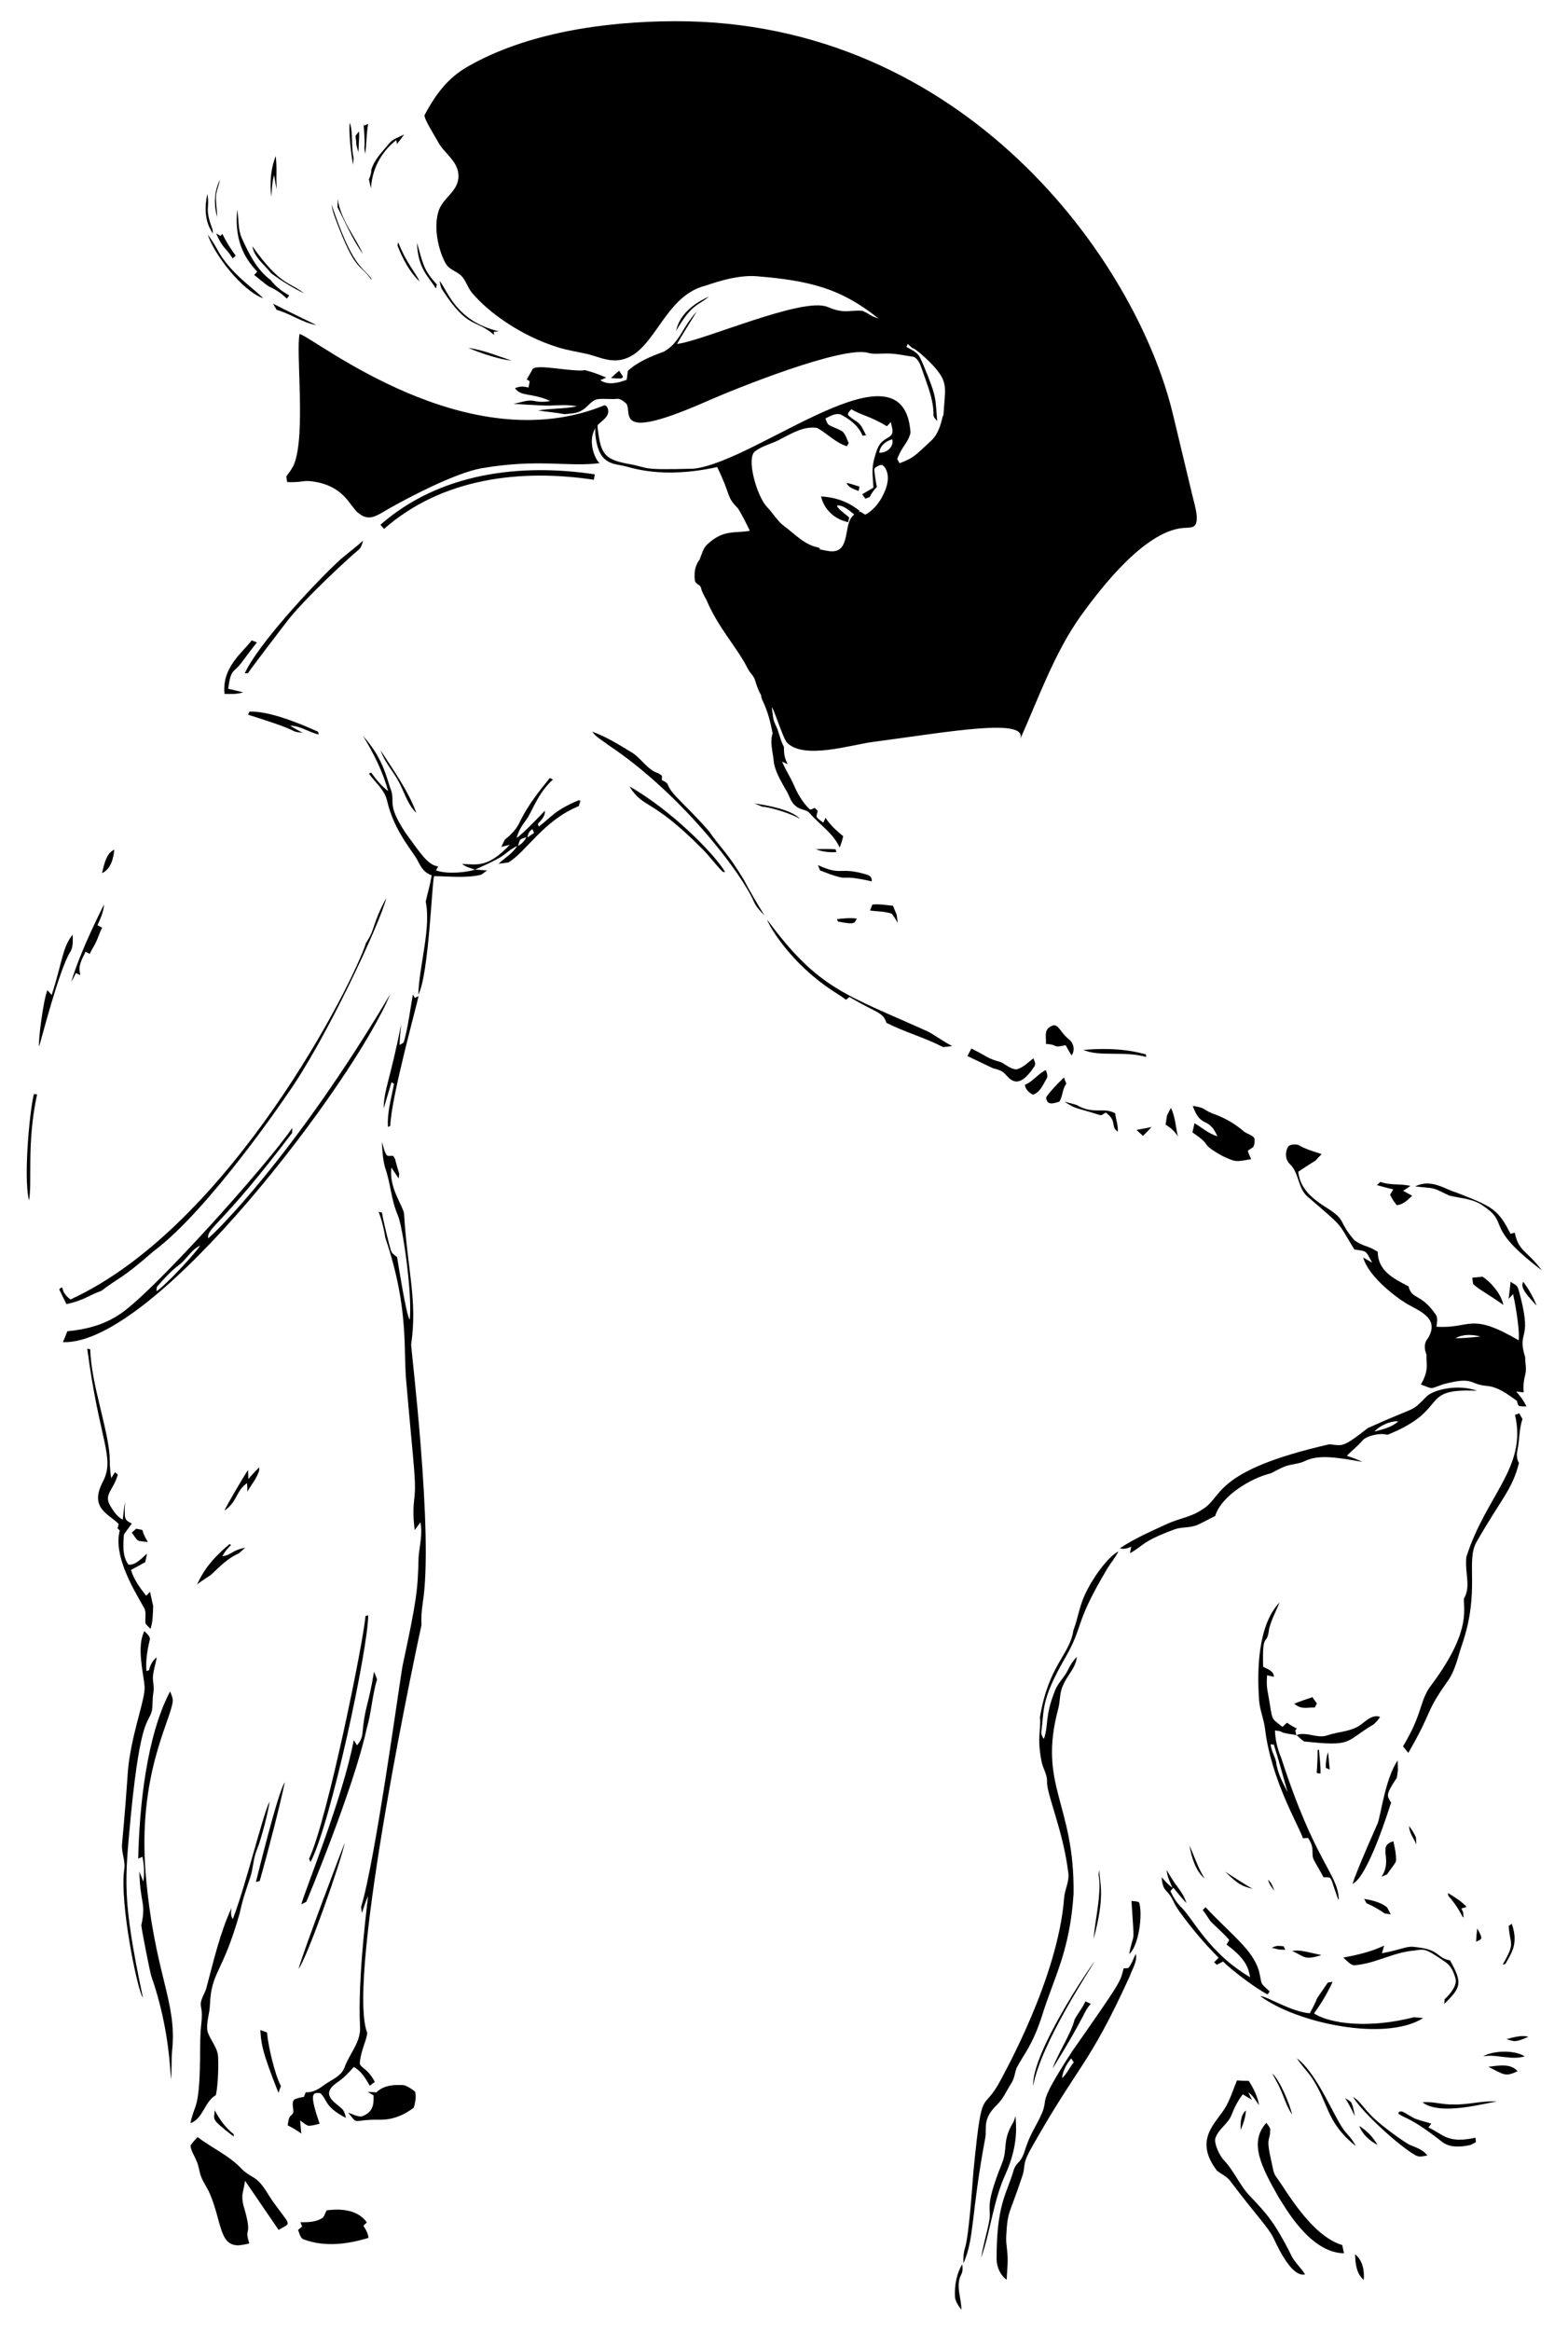 <?xml version="1.0" encoding="utf-8"?>

<!DOCTYPE svg PUBLIC "-//W3C//DTD SVG 1.1//EN" "http://www.w3.org/Graphics/SVG/1.1/DTD/svg11.dtd">
<svg version="1.1" id="Layer_1" xmlns="http://www.w3.org/2000/svg" xmlns:xlink="http://www.w3.org/1999/xlink" x="0px" y="0px"
	 viewBox="0 0 1096.649 1629.646" enable-background="new 0 0 1096.649 1629.646" xml:space="preserve">
<g>
	<path d="M424.838,290.046c1.158-2.394,0.554-5.918-1.965-6.768c-96.065,39.501-201.879-46.421-213.348-49.835
		c-2.685,12.534,4.34,69.972-3.725,90.771c-1.287,3.312-3.552,6.106-5.617,8.958c0.221,1.286,0.451,2.573,0.691,3.869
		c11.667,0.334,10.807-1.587,18.784-0.325c20.605,3.262,24.797,16.413,30.218,21.282c8.239,7.4,13.411,2.499,23.212-3.027
		c12.307-6.94,45.359-24.421,63.77-27.623c40.082-6.875,60.895-0.625,82.819-3.613c-2.084,0.279-11.702-17.608-0.256-27.914
		C421.396,294.042,423.68,292.44,424.838,290.046z"/>
	<path d="M246.967,115.261c0.125-1.728,0.259-3.447,0.298-5.175c-1.805-8.017-0.211-16.408-2.515-24.319
		C243.505,90.978,245.826,110.162,246.967,115.261z"/>
	<path d="M255.426,107.59c0.998-6.97,0.758-14.075,2.093-21.007c-0.979,0.413-1.949,0.835-2.919,1.248
		c-0.086-0.461-0.269-1.392-0.355-1.853C256.047,109.408,253.874,98.283,255.426,107.59z"/>
	<path d="M250.664,106.553c0.663-13.804,0.621-10.877,0.394-14.699c-0.826,1.056-1.642,2.112-2.448,3.187
		C249.816,103.342,248.291,98.227,250.664,106.553z"/>
	<path d="M277.181,97.913c0.106,0.691,0.326,2.074,0.432,2.775c1.738-2.189,3.456-4.397,5.05-6.692
		c-10.429,4.859-7.648,3.185-15.285,11.934c-3.168,3.687-6.039,7.748-7.613,12.385c-0.096,2.429-0.586,4.839-1.767,6.989
		c0.48,2.122,0.97,4.234,1.402,6.365C259.868,127.773,260.434,111.144,277.181,97.913z"/>
	<path d="M191.666,122.385c0.595,3.332,1.075,6.692,1.882,9.985c-0.714-12.918,0.39-9.457-0.653-23.349
		c-3.658,9.025-4.253,18.962-3.13,28.563C190.168,132.485,190.284,127.33,191.666,122.385z"/>
	<path d="M151.026,139.062c-0.182-4.666,1.92-8.958,2.823-13.451c-4.1,8.065-4.416,17.522-1.978,26.134
		C151.832,147.501,151.15,143.296,151.026,139.062z"/>
	<path d="M148.894,163.324c-0.058-0.72-0.163-2.151-0.211-2.871c-5.897-15.331-1.741-14.31-3.668-24.837
		C141.438,151.966,146.806,159.974,148.894,163.324z"/>
	<path d="M236.214,138.966c-0.01,1.968-0.067,3.936-0.154,5.914c5.703,11.003,10.427,22.591,17.762,32.662
		C248.985,166.521,237.932,153.176,236.214,138.966z"/>
	<path d="M259.746,195.563c0.01-0.182,0.038-0.547,0.048-0.73c-7.003-9.243-13.24-8.156-27.9-51.912
		c0.422,3.408,1.459,6.711,2.669,9.918C248.68,190.742,251.404,183.765,259.746,195.563z"/>
	<path d="M179.895,189.937c-0.71,0.768-1.421,1.536-2.131,2.304c3.456,2.544,6.557,5.54,10.119,7.94
		c4.714,2.093,9.044,4.935,12.692,8.612c0.566-0.749,1.143-1.498,1.719-2.247c-4.916-2.727-9.457-6.164-12.894-10.647
		c-9.918-7.383-15.409-18.75-20.44-29.705c-2.602-6.193-1.901-13.076-3.015-19.576C163.324,171.469,174.059,183.492,179.895,189.937
		z"/>
	<path d="M162.748,180.672c0.71-0.663,1.421-1.325,2.141-1.987c-3.658-4.685-6.721-9.793-9.351-15.112
		c-0.355,0.336-1.066,1.018-1.421,1.363c-0.998-0.605-1.997-1.2-2.986-1.786C156.359,174.749,157.321,172.121,162.748,180.672z"/>
	<path d="M183.985,208.544c-4.947-5.898-23.294-17.219-32.345-34.746c-1.939-3.418-4.061-6.721-6.375-9.879
		C149.657,177.757,169.171,203.096,183.985,208.544z"/>
	<path d="M277.997,171.695c3.594,9.047,8.311,18.423,15.534,25.164c-2.773-6.126-8.918-12.251-15.073-27.516
		C278.343,169.929,278.112,171.11,277.997,171.695z"/>
	<path d="M304.861,201.746c0.221-0.95,0.461-1.891,0.672-2.842c-9.685-10.678-9.485-14.189-13.921-29.235
		C292.339,188.104,299.477,192.867,304.861,201.746z"/>
	<path d="M212.721,205.078c-10.219-8.028-16.756-5.412-36.224-32.96c1.354,7.988,8.449,12.875,13.124,18.895
		C196.841,196.398,204.608,201.17,212.721,205.078z"/>
	<path d="M345.52,234.14c-0.038-0.538-0.125-1.632-0.163-2.17c1.162-0.125,2.333-0.24,3.504-0.346
		c-30.212-7.083-35.984-28.803-41.361-35.206c0.326,2.131,0.643,4.359,1.872,6.202C327.366,230.546,332.605,222.749,345.52,234.14z"
		/>
	<path d="M495.87,207.392c-10.292,4.349-20.642,12.385-23.023,23.877C484.07,212.173,487.551,214.157,495.87,207.392z"/>
	<path d="M190.956,212.288c0.816,1.459,1.661,2.919,2.544,4.359c9.63,2.631,17.925,8.91,27.843,10.647
		C220.342,226.762,197.361,215.711,190.956,212.288z"/>
	<path d="M357.713,252.084c-9.927-3.36-19.72-7.373-30.156-8.871C329.583,244.182,346.359,251,357.713,252.084z"/>
	<path d="M373.881,280.349c-5.05-1.181-9.898,1.248-14.814,1.968c1,0.063,20.443,1.359,25.222,1.248
		c6.423-0.298,12.913-0.749,19.279,0.48c-10.381,2.088-18.565,1.354-27.18,2.928c6.116,0.95,12.299,1.421,18.386,2.554
		c4.445-0.413,9.275-0.422,13.057-3.168c3.667-2.285,6.02-6.865,10.667-7.354c4.138-0.413,8.314,0.23,12.472-0.125
		c2.88-0.499,5.136,1.632,7.133,3.37c4.353,6.649-9.483,27.32,57.444-2.232c18.226-8.048,93.601-38.446,111.647-33.33
		c3.754,1.066,7.681,0.461,11.531,0.48c6.845-0.317,13.547,1.363,20.277,2.295c4.023,1.843,5.069,6.922,6.509,10.743
		c3.293,9.591,7.412,19.211,7.354,29.542c-0.173,1.949,1.469,3.236,2.611,4.589c-1.483-16.23,0.063-15.788-9.553-38.912
		c-3.554-8.063-3.288-8.321-12.001-12.894c0.422-0.893,0.845-1.776,1.277-2.659c-4.032-5.415-9.927-9.121-13.422-14.958
		c-17.278-5.101-10.217-4.007-18.664-7.633c-10.124-0.593-12.518,2.283-24.348-2.698c-17.36-7.309-87.644,23.998-105.283,25.874
		c4.378-7.671,9.236-15.064,13.825-22.61c-10.549,11.256-11.703,21.75-23.129,28.054c-8.768,3.109-18.582,7.278-25.058,13.393
		c-0.269,2.064-0.538,4.138-0.816,6.212c-5.799,2.132-12.923,4.071-18.453,0.278c1.363-0.605,2.727-1.21,4.109-1.795
		c-4.8-2.17-9.774-3.936-14.872-5.223c-8.264,1.621-35.195-4.948-36.743-0.403c-1.383,2.266-2.544,4.647-3.936,6.913
		c0.672,0.403,1.354,0.816,2.045,1.229c-0.259,1.479-0.538,2.967-0.797,4.455c-3.139-0.912-6.471-1.008-9.476,0.47
		c4.362,6.083,11.443,2.974,24.655,8.881C381.216,281.078,377.491,281.117,373.881,280.349z"/>
	<path d="M434.77,264.555c0.25-0.298,0.758-0.883,1.008-1.171c-0.922-1.411-1.843-2.803-2.746-4.205
		c-1.997,1.613-3.888,3.351-5.761,5.098C429.758,264.478,432.264,264.651,434.77,264.555z"/>
	<path d="M601.105,340.201c-3.005-0.941-5.981-1.978-9.054-2.631c1.431,3.476,5.319,4.378,8.449,5.693
		C600.721,342.246,600.923,341.218,601.105,340.201z"/>
	<path d="M891.33,1321.977c-1.224-3.264-1.965-5.548-4.484-7.94C887.777,1316.979,887.828,1317.307,891.33,1321.977z"/>
	<path d="M1010.4,1397.632c-0.134,1.114-0.259,2.247-0.355,3.399c11.673-11.471,13.131-14.392,4.109-30.483
		c-10.002-2.006-6.606-7.565-24.405-9.37c-6.165-0.944-8.623,1.659-23.244,4.34c0.509-1.805,1.037-3.581,1.575-5.348
		c-9.044,4.349-18.885,6.557-28.687,8.439c2.448,1.728,4.32,4.656,7.374,5.329c14.497-0.797,27.353-9.006,41.793-10.225
		c7.854-0.958,7.463-2.407,22.658,8.209c3.677,2.496,5.463,6.807,6.673,10.926C1019.589,1387.757,1014.077,1394.357,1010.4,1397.632
		z"/>
	<path d="M1053.566,1425.59c5.497,1.441,5.739,2.709,15.409-1.699C1063.781,1422.575,1058.578,1424.37,1053.566,1425.59z"/>
	<path d="M593.204,365.076c0.23-1.075,0.47-2.141,0.72-3.207c-2.688-2.688-6.164-4.58-8.372-7.71l0.24-0.883
		c4.992,0.25,8.602,4.09,12.308,6.961c1.008-1.085,2.112-2.064,3.235-3.034c-2.363-1.549-10.524-9.222-27.094-10.138
		C576.344,356.23,583.722,363.079,593.204,365.076z"/>
	<path d="M171.187,470.705c0.547-0.01,1.651-0.019,2.208-0.019c1.582-2.674,24.224-32.241,26.095-34.659
		c13.069-17.576,47.934-49.051,50.597-51.067c2.381-1.584,3.159-4.368,3.773-6.989c-6.346,5.895-13.595,10.753-19.749,16.869
		C217.639,410.571,180.159,450.95,171.187,470.705z"/>
	<path d="M168.499,463.783c3.744-4.887,7.316-9.908,11.214-14.661c-1.229-0.49-2.458-0.96-3.687-1.411
		c-6.653,8.772-20.95,18.915-18.991,37.405c4.349,0.086,8.794,0.307,12.99-1.094c-3.466-0.883-6.941-1.776-10.436-2.506
		C161.508,467.129,163.341,470.614,168.499,463.783z"/>
	<path d="M222.475,511.567c-1.749-0.634-31.109-14.877-48.004-14.036c-0.336,0.701-0.672,1.411-0.999,2.131
		c42.811,13.367,26.036,11.03,38.298,12.712c-2.976-1.642-6.001-3.216-8.871-5.031c7.153-0.019,13.115,4.676,19.96,6.144
		C222.763,513.007,222.571,512.047,222.475,511.567z"/>
	<path d="M834.411,348.285c0-0.001-14.092-58.747-14.092-58.748c-26-108.366-146.656-275.49-348.845-274.711
		c-48.517,0.187-103.371,8.031-144.782,31.974c-13.978,8.081-22.25,19.671-29.722,33.564c-1.001,2.002,7.955,16.066,9.204,18.503
		c4.346,8.476,14.28,13.533,14.464,23.935c0.201,11.34-11.223,15.193-14.128,25.468c-4.323,15.285,3.13,33.855,6.32,37.54
		c2.853,3.296,7.498,4.29,10.331,7.569c2.982,3.452,3.962,7.735,6.983,11.352c11.226,13.441,33.832,29.923,60.001,38.073
		c6.656,2.073,13.397,3.066,20.159,4.597c6.273,1.421,12.318,4.366,18.902,4.539c28.102,0.741,32.635-44.521,64.401-52.296
		c2.305-0.564,20.238-7.73,35.581-6.529c53.091,4.238,70.54,14.526,108.973,50.357c-0.085-1.629,17.279,12.488,21.112,21.393
		c2.735,6.354,1.552,10.451,0.488,26.292c-0.086-0.267-0.174-0.532-0.26-0.794c-1.459,6.317-3.255,13.086-8.161,17.666
		c-11.843,11.054-12.826,12.342-22.149,15.793c-0.422-0.72-1.258-2.141-1.68-2.851c3.173-9.027,7.778-11.324,9.294-18.549
		c-4.507-67.593-107.199,20.442-151.704,25.241c-38.483,1.027-29.615-0.421-44.912-3.216c-14.436-2.638-19.217-5.505-21.242-18.667
		c-0.236-1.531-1.749-9.111-0.591-10.174c-2.151,1.911-2.083,4.839-2.045,7.479c1.905,21.043,11.422,20.898,19.634,22.535
		c4.831,0.962,26.543,9.574,65.641,0.892c10.088,20.627,6.009,20.244,14.555,28.889c3.12,5.031,5.722,10.35,8.286,15.688
		c-10.232,1.918-18.091-1.184-29.456,9.217c-3.297,2.775-4.099,7.204-5.725,10.983c-0.045,0.074-0.072,0.13-0.065,0.154
		c-3.168,3.917-3.783,9.255-3.226,14.113c0.23,2.022,2.073,2.99,3.654,3.969c0.204,0.56,0.451,1.108,0.755,1.636
		c0.324,2.345,2.687,6.396,3.656,8.076c8.295,19.886,21.81,33.629,29.273,48.792c1.44,2.592,3.936,4.56,4.772,7.508
		c1.085,3.591,2.314,7.162,4.234,10.417c0,1.277,0.451,2.487,0.96,3.658c3.591,7.258,5.597,15.188,7.124,23.1
		c-2.074,6.116,0.086,12.625,0.682,18.837c0.749,7.498,4.877,13.989,8.439,20.44c2.611,3.86,3.322,9.054,7.46,11.78
		c2.679,2.573,7.105,1.949,9.505,4.916c6.874,7.978,16.37,13.892,20.747,23.81c1.123-2.535,1.92-5.204,2.506-7.911
		c-4.647-3.773-9.073-7.786-12.356-12.836c-0.528,1.104-1.056,2.218-1.574,3.341c-1.661-1.248-3.514-2.362-4.724-4.08
		c0.096-1.431,0.49-2.804,0.845-4.167c-0.73-0.653-1.421-1.325-2.083-2.016c-1.287,0.279-2.832,1.92-3.936,0.557
		c-4.628-4.637-8.065-10.369-10.59-16.379c-2.448-5.693-5.962-10.839-8.324-16.571c1.315,0.615,2.631,1.229,3.956,1.853
		c-1.662-3.523-2.64-5.206-2.679-12.126c-2.955-5.841-3.4-10.528-5.991-15.745c-1.853-3.629-1.853-7.758-2.439-11.684
		c0.797-1.2,7.715,21.348,10.534,24.358c11.443,12.218,45.042,1.623,59.395-0.28c54.94-7.282,110.724-17.592,103.544-1.515
		c12.713-28.466,24.194-61.057,42.541-86.621c14.534-20.251,46.534-61.675,74.067-61.675c2.035-0.24,4.647-0.048,5.981-1.939
		C838.702,363.062,835.578,353.143,834.411,348.285z M605.499,359.608c-0.023,0.005-0.046,0.009-0.069,0.013
		c-1.271,0.218-2.534-1.683-3.906-1.826c-2.047-0.214-3.939,1.704-5.244,3.01c-6.176,6.18-1.735,23.968-13.706,24.62
		c-3.533,0.193-6.703-1.116-10.09-1.429c0.473-0.073,0.946-0.142,1.422-0.248c-0.374-0.25-1.133-0.73-1.507-0.97
		c-9.726-1.776-16.417-9.409-24.012-14.987c-4.781-3.581-7.681-8.938-11.771-13.182c-7.293-7.384-15.039-34.749-8.391-39.181
		c5.386-4.109,12.318-5.252,18.088-8.67c7.806-3.975,16.129-9.044,25.26-7.575c7.057,3.994,12.788,10.263,20.661,12.788
		c0.346-0.567,1.027-1.699,1.363-2.266c-1.671-3.13-2.285-7.45-5.943-8.919c-2.736-1.555-5.914-2.246-8.468-4.119
		c-0.96-1.2-1.315-2.746-1.882-4.128c3.245-1.546,6.807-3.85,10.551-2.823c6.423,3.312,12.625,7.949,15.381,14.9
		c0.807-0.115,1.632-0.221,2.458-0.317c-5.134-11.087-5.518-7.963-12.222-13.729c-1.258-1.891,0.96-3.111,1.911-4.474
		c6.772,4.114,13.643,5,24.885,11.886c0.951-0.96,1.901-1.93,2.832-2.909c0.374,3.389,2.784,7.863-0.989,10.167
		c-5.184,3.596-7.775,3.044-11.195,17.646c-1.315,5.933-0.355,12.02-0.048,18.011c-2.602,1.555-5.213,3.111-7.825,4.637
		c0.73,1.037,1.45,2.064,2.199,3.12c0.998-0.461,2.035-0.835,3.082-1.21c1.123-2.64,2.861-4.916,4.925-6.884
		c-1.495-8.469-1.714-10.598-1.776-12.472c-0.039-1.18,3.602-3.053,4.682-3.036c1.394,0.022,2.252,0.972,2.927,2.092
		c3.792,6.285,1.165,13.889-1.961,19.912c-2.536,4.887-5.983,8.915-10.516,11.999C606.263,359.288,605.903,359.521,605.499,359.608z
		 M614.921,316.448c0.586-4.916,4.599-8.074,9.092-9.332C625.492,312.377,619.846,317.005,614.921,316.448z"/>
	<path d="M495.716,580.904c-16.525-18.719-25.703-25.005-28.476-31.933c-0.595-1.987-2.64-2.707-4.301-3.552
		c-0.01-1.056-0.01-2.112,0.01-3.14c-0.787-0.547-1.565-1.075-2.343-1.594c-8.151-2.525-12.088-10.83-19.24-14.92
		c-8.727-5.329-17.531-10.801-27.199-14.238c2.861,3.956,7.287,6.173,11.022,9.159c50.858,33.782,92.954,88.967,102.019,109.536
		c1.613,3.85,4.599,6.817,7.46,9.774c-5.069-8.266-10.081-16.552-14.555-25.154C508.446,595.523,503.418,592.187,495.716,580.904z"
		/>
	<path d="M376.838,577.88c-0.173-0.48-0.518-1.431-0.701-1.901c2.295-2.64,5.396-5.309,4.906-9.188
		c-0.898,1.002-15.778,16.696-19.701,19.01c1.171-4.666,3.725-8.794,6.634-12.568c3.791-4.87,8.155-18.923,18.75-28.236
		c-0.758-0.365-1.507-0.73-2.256-1.075c-2.198,3.21-13.697,15.591-21.41,31.635c-2.227,4.714-6.116,8.286-10.062,11.56
		c-0.854,1.613-1.613,3.284-2.352,4.973c1.987-0.499,3.956-1.008,5.943-1.517c-15.402,16.098-22.315,13.844-33.536,13.412
		c4.094,2.627,2.472,1.65,9.15,4.004c-5.333,1.753-19.023,3.469-27.295,0.509c0.518-0.931,1.037-1.843,1.565-2.755
		c-7.118-1.117-11.342-7.605-22.975-23.666c-14.13-21.678-6.028-20.375-10.83-31.99c-2.768-8.189-5.358-20.585-18.76-35.61
		c7.364,12.097,13.806,24.866,17.56,38.586c-4.752-3.562-8.449-8.218-11.905-12.98c-0.394,0.192-1.181,0.576-1.565,0.778
		c4.349,6.077,10.743,11.051,12.644,18.587c5.009,22.43,19.144,36.648,21.976,43.204c2.016,4.042,4.695,7.901,9.274,9.236
		c-0.902,6.26-2.813,12.299-4.157,18.462c3.903,18.402-4.652,44.901-5.165,65.056c7.353-14.007,9.451-78.059,11.022-82.875
		c10.974,0.086,22.053,1.555,32.893-0.989c1.431-0.931,2.784-1.968,4.157-2.986c-2.784-0.24-5.559-0.413-8.334-0.643
		c26.248-11.589,17.816-10.385,29.369-16.523c-3.12,5.309-8.612,8.382-13.019,12.462c2.304-0.259,4.628-0.499,6.922-0.912
		c12.2-7.191,24.661-29.468,49.243-39.383c0.394-1.286,0.787-2.563,1.143-3.85c-0.336-0.058-1.018-0.163-1.354-0.221
		C387.503,566.773,385.698,571.221,376.838,577.88z M362.274,591.34c0.451-1.479,0.845-2.986,1.575-4.34
		c1.315-0.854,2.851-1.248,4.33-1.738C366.873,587.855,364.933,590.083,362.274,591.34z M368.898,585.426
		c0.365-2.381,1.277-4.608,3.524-5.751c0.355,0.874,0.73,1.757,1.104,2.65C371.98,583.352,370.444,584.399,368.898,585.426z"/>
	<path d="M291.198,568.346c-5.828-15.861-15.928-29.59-24.972-43.713c2.976,8.929,9.975,15.793,13.873,24.29
		C283.354,555.616,285.688,563.056,291.198,568.346z"/>
	<path d="M440.204,549.769c10.08,16.128,15.049,7.541,50.76,43.521c5.175,5.117,9.39,11.099,14.555,16.235
		c0.413,0.029,1.248,0.106,1.661,0.144C499.476,596.605,468.926,565.996,440.204,549.769z"/>
	<path d="M527.553,561.693c1.843,0.768,3.687,1.517,5.549,2.266c5.623,0.232,21.836,5.388,26.412,8.602
		C553.773,565.672,533.647,562.533,527.553,561.693z"/>
	<path d="M584.928,595.728c-0.125-0.49-0.384-1.469-0.509-1.968c-4.589-0.278-9.178-0.25-13.758-0.048
		C575.192,595.526,580.079,595.987,584.928,595.728z"/>
	<path d="M79.941,593.952c-1.773,1.171-5.634,1.854-8.535,16.485C77.608,607.393,79.317,600.24,79.941,593.952z"/>
	<path d="M605.57,611.233c-19.312-5.533-16.316,1.428-33.526-6.423c0.547,1.229,1.037,2.477,1.526,3.754
		c24.281,9.314,9.496,1.599,36.147,7.613C609.624,614.933,610.249,612.535,605.57,611.233z"/>
	<path d="M70.916,902.409c13.511-10.299,13.244-7.391,36.426-27.622c39.064-28.998,93.553-109.706,92.821-108.692
		c27.382-37.968,66.56-122.742,70.01-138.31c-10.169,18.772-7.509,21.566-14.181,31.376
		c-8.36,26.939-94.147,197.604-206.726,249.325c-4.984-3.837-5.154-6.439-5.761-8.506c-0.346,0.173-1.046,0.499-1.402,0.662
		c-0.173,0.192-0.518,0.576-0.691,0.768c1.632,3.466,3.332,6.913,5.098,10.331C59.422,908.769,61.265,905.946,70.916,902.409z"/>
	<path d="M53.087,680.254c0.96,0.442,1.93,0.893,2.899,1.363l0.173-0.595c-1.911-5.578,1.392-10.791,3.696-15.659
		c0.96,0.499,1.92,1.008,2.89,1.526c1.325-2.909,3.149-5.559,4.493-8.458c1.536-3.235,2.506-6.711,4.224-9.85
		c-1.094-0.595-2.189-1.181-3.283-1.747c2.007-4.666,4.349-9.342,4.57-14.507c-0.938,2.014-16.303,31.694-22.946,54.216
		C50.994,684.498,52.069,682.386,53.087,680.254z"/>
	<path d="M627.873,645.22c-1.068-8.5-0.294-3.997-3.284-11.982c-4.81-0.49-9.62-1.334-14.459-0.854
		c-0.566,1.392-1.114,2.794-1.661,4.195c5.108,0.691,10.427,0.49,15.342,2.266C625.29,640.881,626.634,643.012,627.873,645.22z"/>
	<path d="M585.456,642.571c0.125,0.413,0.384,1.229,0.509,1.642c13.031,2.722,11.556,0.63,13.316-1.987
		C594.682,641.505,590.045,642.081,585.456,642.571z"/>
	<path d="M536.511,642.907c1.51,4.898,16.469,30.219,44.846,49.08c3.418,2.371,7.047,4.426,10.359,6.961
		c0.778-0.663,1.575-1.306,2.371-1.939c19.133,11.374,23.276,10.235,25.922,18.098c12.788,6.481,26.796,10.273,39.536,16.907
		c2.141-0.096,4.282-0.384,6.404-0.758c-5.895-2.861-11.041-6.913-16.782-10.004C591.755,695.304,572.495,691.837,536.511,642.907z"
		/>
	<path d="M50.85,653.439c-7.06,8.452-7.153,18.537-14.661,42.138c-1.027-1.114-2.045-2.208-3.063-3.303
		c-2.876,7.073-6.508,35.541-5.77,39.229c0.97-2.405,13.76-53.033,21.621-65.785C51.397,662.089,50.831,657.558,50.85,653.439z"/>
	<path d="M272.947,694.963c-66.905,112.952-123.625,168.229-127.365,170.761c-0.803-7.862,8.464-7.292,58.7-73.648
		c0.038-1.2,0.038-2.381,0.106-3.552c-16.308,24.408-100.7,118.965-122.21,131.263c-10.455,6.74-22.812,9.793-35.091,10.907
		c-0.96,2.554-1.997,5.089-3.082,7.604C108.572,940.765,248.466,754.878,272.947,694.963z M109.473,902.678
		c0.106-1.267-0.192-2.717,0.826-3.667c4.608-5.329,9.428-10.532,15.054-14.795c5.338-3.984,8.353-10.532,14.584-13.384
		C138.06,874.61,115.746,898.862,109.473,902.678z"/>
	<path d="M268.32,775.005c1.901-6.116,3.61-12.289,5.473-18.405c0.595,0.336,1.19,0.691,1.795,1.056
		c-1.853,10.014-4.906,19.903-4.234,30.204c0.403-0.192,1.2-0.566,1.603-0.758c0.662-20.474,19.365-87.127,19.73-90.728
		c-0.845,0.422-1.69,0.845-2.525,1.277c-0.48-0.797-0.951-1.584-1.421-2.362c-0.754,3.713-3.98,27.363-6.586,33.699
		c-0.672,0.394-2.016,1.171-2.679,1.565c-0.019-4.877,0.739-9.687,1.104-14.526C272.828,755.35,268.513,761.589,268.32,775.005z"/>
	<path d="M731.524,729.824c9.535,0.521,3.517,3.032,13.806,0.893c1.296,2.41,2.621,4.82,4.09,7.143
		c2.679-3.562,1.488-8.689-1.901-11.31c-7.389-5.976-7.312-13.039-14.046-8.055C730.218,721.317,731.86,726.07,731.524,729.824z"/>
	<path d="M801.687,738.935c-0.067-0.461-0.202-1.373-0.269-1.824c-3.624-0.798-17.228-5.4-43.722-3.12
		C769.184,739.04,785.599,734.472,801.687,738.935z"/>
	<path d="M702.942,750.821c3.083,2.954,8.712,12.549,20.364-5.069c1.517-1.834,0.106-3.984-0.528-5.837
		c-3.84,2.765-7.239,6.721-12.059,7.7c-4.004-0.298-7.153-3.264-10.599-5.021c-10.409-3.024-7.877-3.064-20.738-9.582
		c-0.95,1.738-1.872,3.504-2.784,5.281c5.885,2.832,11.819,5.578,17.694,8.449C697.354,747.614,700.734,748.305,702.942,750.821z"/>
	<path d="M731.428,748.104c-5.492,2.534-8.89,8.045-14.613,10.225c0.307,3.236,2.871,5.588,5.636,6.98
		c4.973-1.575,6.951-6.922,9.399-11.012C733.233,752.328,732.1,750.062,731.428,748.104z"/>
	<path d="M740.894,770.186c2.506-3.831,1.987-8.871,4.887-12.539c-0.538-1.479-1.114-2.928-1.671-4.368
		c-1.653,1.525-11.516,11.382-12.462,14.132C732.415,772.774,736.053,771.673,740.894,770.186z"/>
	<path d="M20.271,839.226c2.431-12.34-1.797-39.855,5.665-74.09c-0.528-0.096-1.584-0.278-2.112-0.365
		C21.517,770.842,16.011,821.315,20.271,839.226z"/>
	<path d="M769.015,779.479c1.651,0.672,2.938-1.095,4.349-1.671c8.322,6.035,3.023,9.821,8.41,13.316
		c0.365-4.378-1.411-8.478-1.786-12.779c-8.419-4.702-14.828,1.249-27.171-5.914c-2.755-0.845-5.549-1.507-8.324-2.227
		C753.205,775.8,751.613,773.944,769.015,779.479z"/>
	<path d="M833.994,791.711c15.335,10.21,3.619,6.689,21.064,16.504c9.367,4.311,9.014,4.109,20.008,2.151
		c-0.864-1.939-1.834-3.85-2.4-5.885c1.229-0.903,2.592-1.623,3.802-2.563c1.056-1.882,1.219-4.215,0.826-6.298
		c-1.853-2.314-4.906-2.794-7.172-4.493c-6.413-5.569-13.94-9.899-21.986-12.635c-7.058-2.801-4.508-3.939-13.979-5.367
		c6.011,16.532,10.767,6.625,17.272,21.218c-6.068-1.642-10.705-6.02-16.005-9.111C834.944,787.381,834.464,789.541,833.994,791.711
		z"/>
	<path d="M823.798,794.476c-1.613-6.625-1.738-13.672-4.848-19.855c-0.951,1.728-1.901,3.456-2.755,5.242
		c-0.346,2.122-0.682,4.253-1.008,6.385C818.632,788.293,821.714,791,823.798,794.476z"/>
	<path d="M794.861,789.973c1.517,1.354,3.034,2.717,4.541,4.109c2.083-1.939,4.061-4.004,5.943-6.154
		C801.34,788.791,797.615,789.369,794.861,789.973z"/>
	<path d="M287.55,939.881c4.492-30.671-2.498-51.014-5.002-91.794c-1.278-5.934-10.657-18.131-8.804-31.817
		c1.728,2.506,3.351,5.089,5.079,7.604c0.096-0.826,0.278-2.467,0.374-3.293c-1.056-3.476-2.074-6.97-2.947-10.484
		c-0.413-0.691-0.826-1.363-1.248-2.016c-1.44-0.163-3.197,0.422-4.445-0.394c-1.949-2.755-2.381-6.241-3.495-9.351
		c0.374,6.01,0.605,12.116,2.266,17.954c3.84,10.772,4.215,22.543,8.823,33.094c3.786,8.447,10.467,57.644,8.362,73.236
		c-2.385-2.855-8.201-40.282-8.785-43.79c-1.709-1.306-3.716-2.544-4.378-4.704c-0.636-1.782-5.686-21.898-6.173-26.393
		c-0.586-0.125-1.776-0.384-2.371-0.509c2.247,5.866,3.735,11.982,4.704,18.184c17.037,50.118,12.321,79.194,14.737,101.654
		c5.251,60.816,6.995,68.431,5.444,81.387c-0.883,7.057-0.576,14.19,0.365,21.237c1.306-1.824,2.611-3.639,3.965-5.415
		c1.719,8.218-0.624,16.341-1.277,24.511c-0.477,23.055-1.527,30.759-11.127,75.492c-1.471,6.711-19.15,137.207-29.071,168.879
		c0.154,1.421,0.346,2.852,0.557,4.292c1.354-4.032,2.64-8.094,4.378-11.982c-0.027,1-7.518,56.531-5.664,91.535
		c0.643,10.791-7.537,18.856-10.887,28.457c-2.419,6.384-9.534,8.641-14.603,12.443c-3.6,2.775-7.758,5.079-12.452,4.839
		c-0.451,1.037-0.883,2.122-1.325,3.197c-2.314,0.461-4.714,0.806-6.836,1.911c-2.055,2.631-0.25,6.068-0.586,9.063
		c-1.876,3.619-2.812,0.652-3.927,8.948c3.351,1.642,6.557,3.552,9.553,5.789c-0.355-3.082-0.595-6.164-0.826-9.226
		c1.805,1.315,3.524,2.832,5.617,3.706c2.313,0.112,5.658-0.771,7.988-1.392c-7.449-21.82-4.909-21.73,0.259-21.458
		c5.417,4.265,2.418,9.328,18.203,17.387c-0.662-2.554-1.277-5.357-3.495-7.018c-4.242-3.978-14.645-9.206-3.092-17.493
		c4.618-2.995,8.372-7.037,12.03-11.089c5.338,2.803,8.257,8.132,11.204,13.124c1.152-0.951,2.323-1.853,3.514-2.717
		c-5.625-10.768-11.244-9.6-10.436-14.19c1.064-8.683,4.751-15.149,5.108-20.056c-15.324-39.448,37.663-284.1,37.952-285.108
		c-0.298-5.194,0.125-10.379,0.893-15.496C303.396,1072.424,287.358,942.928,287.55,939.881z"/>
	<path d="M914.2,836.316c26.791,23.148,20.406,16.735,33.027,37.203c9.101,1.539,7.402-0.048,12.481,9.246
		c-2.083-1.229-4.157-2.448-6.26-3.6c3.714,13.88,24.695,28.746,28.217,30.867c8.482,5.905,26.232,10.222,17.051,25.586
		c-2.948,3.197-2.612,7.652-1.027,11.406c-0.383,6.631,2.112,10.229-3.917,20.901c9.234,3.346,5.572,3.316,15.649-0.182
		c21.635-5.742,17.708,0.028,30.396,1.152c8.084,0.682,14.632,5.885,21.026,10.378c1.414,3.417-0.284,4.18,6.778,3.946
		c-1.863-3.821-4.311-7.335-7.258-10.388c1.757,0.182,3.524,0.384,5.3,0.605c-0.442-4.215,0.029-8.468,1.104-12.548
		c1.095-3.917-0.182-7.892-0.029-11.847c-5.914-19.397,4.582-10.553-2.976-41.005c-2.698-10.379-1.829-8.334-7.258-11.944
		c-0.384,3.975-0.912,7.95-1.383,11.934c1.018-1.133,2.045-2.247,3.111-3.331c0.369,1.141,4.917,23.657,3.927,32.326
		c-34.332-20.058-33.23-7.977-57.471-9.495c0.221-2.967,1.248-6.356-0.806-8.9c-10.483-14.842-16.292-9.73-18.789-19.336
		c-11.418-5.921-21.352-11.128-21.516-24.165c-8.07-5.044-9.085-3.055-16.302-8.017c-11.593-13.5-5.504-13.602-17.973-21.813
		c-11.621-7.273-19.922-13.98-21.324-26.095c17.7-11.91,8.49-4.486,16.36-12.356c-5.636-1.872-11.425-3.476-16.552-6.548
		c-2.323-0.211-5.223-0.557-6.941,1.383c-2.17,3.86-2.026,9.121,1.392,12.232C908.593,820.091,907.642,830.306,914.2,836.316z
		 M1035.507,934.418c-5.837,0.461-11.665,1.229-17.522,1.114C1023.304,932.594,1029.785,932.882,1035.507,934.418z"/>
	<path d="M972.199,835.241c2.057,3.897,2.045,3.977,4.695,7.297c4.957-0.494,7.793-3.913,10.772-6.586
		c-2.122-1.152-4.244-2.285-6.346-3.427c1.719-1.143,3.437-2.285,5.136-3.456c-7.884-1.74-13.597-0.196-21.055-2.775
		c-0.816,0.739-1.622,1.488-2.41,2.247c3.802,1.056,7.614,2.112,11.473,2.995C973.696,832.755,972.938,833.993,972.199,835.241z"/>
	<path d="M1013.511,835.808c8.151,2.064,17.214,2.131,24.156,7.489c18.72,12.524-0.588,13.586,40.688,44.817
		c-10.828-14.458-16.134-12.899-18.923-26.326c-1.018,0.25-2.026,0.509-3.015,0.778c-8.608-17.111-12.344-18.984-38.567-29.11
		c-6.492-1.683-17.097-9.817-28.063-3.984C1004.506,831.086,1000.624,829.517,1013.511,835.808z"/>
	<path d="M1036.88,892.539c-2.4,0.278-4.801,0.528-7.201,0.72c0.192,1.45,0.394,2.899,0.605,4.368
		c4.814,4.48,7.305,4.965,21.17,14.622C1049.758,904.046,1042.121,895.885,1036.88,892.539z"/>
	<path d="M1074.794,912.864c-2.458-5.953-5.549-11.655-9.486-16.763C1064.076,899.051,1063.965,901.527,1074.794,912.864z"/>
	<path d="M100.659,1123.863c2.093,3.427,0.461,7.537,1.162,11.262c0.989,1.335,2.256,2.429,3.456,3.61
		c1.671-5.117,1.632-10.551,1.863-15.87c-0.768-3.351-1.469-6.711-2.237-10.052c-0.893,0.931-1.776,1.863-2.659,2.813
		c-4.311-5.511-8.622-11.262-10.628-18.069c3.351-1.786,6.673-3.62,9.985-5.473c0.908-4.018,0.993-4.87,1.152-5.895
		c-4.68,4.217-8.345,8.189-12.913,7.633c-4.445-5.924-3.639-14.084-3.178-21.064c1.767-2.602,3.716-5.079,5.54-7.623
		c-5.008-2.644-5.458-2.419-4.666-15.198c-0.826,4.1-1.239,8.276-1.661,12.453c-3.946-1.968-6.375-5.741-8.583-9.37
		c-5.075-8.433,1.772-10.519,5.127-22.092c-0.662-0.586-1.325-1.152-1.997-1.699c-0.874,1.382-1.738,2.765-2.621,4.157
		c-0.739-4.292-1.027-8.631-1.056-12.98c-0.175-18.79-13.074-52.677-13.604-76.999c-0.528-0.144-1.584-0.432-2.112-0.576
		c8.442,65.047,19.847,76.236,10.763,93.33c-9.37,18.167,4.019,22.069,11.233,29.254c-0.278,1.008-0.547,2.026-0.807,3.063
		c0.509,0.48,1.027,0.989,1.546,1.507C79.453,1086.772,91.461,1107.953,100.659,1123.863z"/>
	<path d="M837.249,1066.162c4.32-1.863,8.362-4.301,12.616-6.298c4.414-14.369,25.542-26.669,38.653-29.772
		c3.264-1.479,6.317-3.399,9.658-4.724c4.618-1.92,9.86-1.671,14.382-3.917c10.203-4.957,23.633-2.281,40.391,0.566
		c-4.845-2.209-6.513-2.718-10.974-4.272c3.533-3.658,7.623-6.74,10.916-10.638c2.527-3.224,12.176-5.613,17.464-4.032
		c44.487-17.783,20.953-32.738,62.742-30.771c-13.257-4.781-29.713-1.038-35.082,3.725c-12.5,12.409-4.276,5.555-41.38,22.351
		c-18.716,14.678-17.639,11.996-27.046,11.348c-82.322,18.888-73.674,36.913-88.847,45.595c-7.114,5.069-15.976,6.241-23.82,9.755
		c-11.463,5.281-23.138,10.282-33.68,17.32c2.717,0.912,5.434,0.057,7.95-1.047c-0.317,1.488-0.624,2.986-0.912,4.493
		c9.564-5.068,7.185-7.689,30.876-16.542C826.332,1067.343,832.122,1068.331,837.249,1066.162z M977.873,993.733
		c-4.56,4.205-10.82,5.492-16.609,7.095C965.957,995.694,974.17,993.115,977.873,993.733z"/>
	<path d="M1064.809,992.072c-0.778-1.344-1.526-2.669-2.256-3.994c-0.999,0.336-1.997,0.672-2.967,1.037
		c8.562,36.73-20.119,55.925-34.016,99.34c-1.184,11.974,3.419,20.441-1.747,29.235c-0.063,8.998,4.573,24.399-24.261,62.377
		c-7.073,11.177-4.54,17.671-18.29,40.842c1.219,1.507,2.448,3.024,3.706,4.551c18.08-31.408,10.892-26.588,27.545-50.222
		c5.415-7.527,7.028-16.821,10.004-25.413c12.895-37.542,2.494-58.28,10.1-71.719c17.472-30.598,24.911-36.385,29.724-55.282
		c-1.699-2.919-1.738-6.279-0.95-9.466C1062.792,1006.3,1062.437,998.936,1064.809,992.072z"/>
	<path d="M181.345,1027.566c-0.038-0.432-0.125-1.296-0.163-1.728c-3.097,3.397-3.413,3.349-7.45,8.161
		c-0.096-2.122-0.221-4.224-0.259-6.327c-2.173,3.015-14.927,24.664-16.504,28.371c8.932-5.844,8.275-14.254,15.861-19.173
		c0.096,1.968,0.211,3.965,0.163,5.962C175.815,1037.829,179.991,1033.173,181.345,1027.566z"/>
	<path d="M103.424,1078.076c-0.739-1.39-2.771-4.398-3.831-8.43c-1.44-0.317-2.88-0.634-4.311-0.941
		c-1.056,0.883-2.093,1.795-3.111,2.736C97.123,1078.509,95.26,1076.886,103.424,1078.076z"/>
	<path d="M137.786,1107.705c3.13-2.352,6.375-4.532,9.668-6.634c6.01-5.597,11.848-11.819,19.557-15.054
		c1.527-1.296,2.947-2.708,4.464-4.004c-9.37,1.837-9.299,4.989-15.985,6.029c1.517-2.986,3.6-5.616,6.106-7.815
		c-0.25-0.202-0.739-0.595-0.979-0.797C144.45,1092.916,140.806,1101.821,137.786,1107.705z"/>
	<path d="M697.268,1471.492c4.416-4.205,6.749-9.956,10.004-14.997c2.151-3.264,2.467-7.22,3.744-10.801
		c5.522-10.408,11.128-15.877,17.867-36.714c8.234-26.666,19.408-44.745,21.967-85.093c0.746-63.524-25.118-75.327-10.734-129.295
		c1.517-5.463,0.797-11.425,3.485-16.562c2.746-6.788,8.89-12.049,9.534-19.643c-2.707,2.621-4.704,5.847-6.308,9.236
		c-2.4,5.079-6.845,8.881-8.919,14.142c-7.388,18.459-4.421,24.319-7.815,33.949c-1.335-1.651-2.122-3.62-1.699-5.732
		c1.985-14.811-0.427-21.475,16.475-50.769c13.817-24.072,5.659-22.377,29.561-62.598c2.487-4.09,5.684-7.729,7.805-12.039
		c-7.663,3.892-18.627,19.472-23.628,30.627c-3.639,7.825-4.8,16.475-7.873,24.501c-2.628,17.639-17.164,23.715-23.417,60.86
		c0.902,9.197-2.241,13.487,1.123,30.896c0.922,4.829,4.09,9.121,3.86,14.19c-0.457,8.183,11.344,34.391,14.862,63.711
		c0.854,6.029-2.467,11.463-2.909,17.358c-4.234,55.897-42.26,123.2-44.337,127.365c-12.816,24.417-12.873,1.307-18.875,61.762
		c-0.64,5.404-3.033,46.164-6.183,55.906c-1.066,3.428-1.152,7.038-1.085,10.619c7.872-17.526,5.23-34.08,15.352-87.935
		C690.237,1487.486,686.968,1481.422,697.268,1471.492z"/>
	<path d="M887.538,1139.013c1.613-6.586,4.839-12.587,7.441-18.798c-15.036,15.588-15.942,46.6-14.382,68.291
		c0.432,6.893,3.331,13.317,4.157,20.152c4.252,35.295,23.184,66.962,26.546,76.49c1.162-0.096,2.333-0.163,3.524-0.211
		c5.521,8.283,1.358,10.785,4.464,16.091c2.026,3.821,4.388,7.469,6.327,11.358c6.742,0.316,3.902-1.819,10.427,15.822l0.288-0.787
		c-0.954-17.938-16.463-25.031-40.18-98.255c-0.819-2.162-4.164-9.466-4.436-19.403c8.7,1.07-0.658,1.006,14.929,3.226
		c-0.259-1.104-0.49-2.16-0.73-3.226c0.259-0.336,0.787-1.018,1.046-1.354c-2.41-1.143-4.695-2.506-6.826-4.08
		c-1.075,0.96-2.122,1.959-3.168,2.957c-8.674-6.932-6.558-3.291-9.995-22.61c-0.746-3.99-1.293-6.228-0.768-13.47
		c1.565,0.317,3.139,0.672,4.724,1.066c-0.01-4.205-4.493-5.376-7.508-7.028C882.762,1139.101,886.049,1151.953,887.538,1139.013z
		 M890.908,1219.651c3.485,11.031,6.442,22.216,9.649,33.334c-3.447-6.74-7.229-13.624-8.036-21.276
		c-1.075-4.128-3.408-7.873-3.879-12.184C889.208,1219.564,890.341,1219.622,890.908,1219.651z"/>
	<path d="M257.499,1129.268c-0.47,0.125-1.411,0.365-1.882,0.49c-1.213,16.899-26.677,142.805-39.45,169.724
		c0.259,0.557,0.768,1.69,1.018,2.256C231.387,1275.017,257.615,1151.613,257.499,1129.268z"/>
	<path d="M91.615,1268.183c6.904-69.707,12.445-62.755,14.689-72.525c0.566-3.956,0.25-7.988,0.912-11.934
		c0.653-3.543-0.067-7.066-0.326-10.59c0.202-4.944,1.93-9.668,2.736-14.516c-2.88,2.247-4.618,5.472-5.396,9.015
		c-0.442,0.154-1.344,0.48-1.795,0.634c-0.624-7.239,0.557-14.392,2.218-21.41c0.912-2.9-2.074-4.676-3.658-6.577
		c-5.689,10.811-0.549,29.948,0.125,38.605c0.664,7.855-7.12,27.795-10.494,49.752c-1.858,11.731-0.627,9.437-5.271,60.678
		c-0.538,6,2.583,11.713,1.517,17.733c-3.303,23.325,9.404,85.439,13.076,89.538C85.239,1326.596,87.23,1315.574,91.615,1268.183z"
		/>
	<path d="M263.702,1174.085c-0.595-1.843-1.344-3.62-2.131-5.357c-3.914,24.02-6.355,23.794-8.122,43.358
		c-0.317,3.044-1.69,5.837-3.783,8.074c-0.759-1.229-1.507-2.439-2.247-3.639c-7.648,40.822-34.932,106.939-36.647,114.846
		c1.162-0.634,2.333-1.258,3.504-1.853c0,0,32.925-78.514,42.186-121.01C259.775,1197.214,260.293,1185.337,263.702,1174.085z"/>
	<path d="M101.917,1310.36c-5.686-68.763,16.854-106.141,18.856-120.491c0.394-2.621-0.941-5.031-1.805-7.393
		c-16.653,31.593-21.47,81.018-22.312,116.881c0.989-0.442,1.968-0.874,2.967-1.267c1.19,5.703,1.479,11.598,0.672,17.397
		c-1.018-2.362-1.93-4.733-2.842-7.105c0.583,22.922,4.869,21.433,1.373,37.674c0.678,5.617,6.219,33.287,6.97,35.408
		c12.919,36.732,13.15,67.757,13.854,72.256c0.586-6.798,0.086-13.624,0.759-20.392
		C123.955,1398.988,107.988,1380.411,101.917,1310.36z"/>
	<path d="M905.184,1191.088c5.195,4.239,8.255,2.513,14.382,2.65c0.461-0.97,0.951-1.891,1.45-2.813
		c-1.056-1.488-2.103-2.957-3.12-4.426C913.643,1187.987,909.322,1189.322,905.184,1191.088z"/>
	<path d="M951.682,1205.787c-6.682,4.887-15.361,4.704-22.946,7.277c-7.278,2.803-14.641-2.707-21.957-0.106
		c1.484,1.39,3.526,3.301,5.175,4.493c34.81,3.742,28.053,0.334,48.84-11.992c1.69-1.526,3.274-3.207,4.416-5.184
		C959.9,1198.433,955.56,1202.907,951.682,1205.787z"/>
	<path d="M920.911,1238.805l0.211,0.826c0.605,0.067,1.824,0.221,2.429,0.288c0.163-5.568-0.624-11.099-1.075-16.619
		c-0.23,0.01-0.691,0.029-0.912,0.038C921.535,1228.493,921.324,1233.649,920.911,1238.805z"/>
	<path d="M927.228,1235.915c0.912,0.375,1.843,0.768,2.775,1.191c-0.908-8.546-0.732-9.002-1.2-12.251
		C927.679,1228.436,927.199,1232.161,927.228,1235.915z"/>
	<path d="M977.508,1230.73c-8.763,12.78-12.006,39.588-14.027,44.106c-0.446,1.012-15.151,33.977-17.522,42.234
		c10.995-5.243,25.59-52.875,26.959-56.78c-2.478-4.757-4.656-4.488,4.003-17.426
		C977.987,1235.494,977.692,1239.579,977.508,1230.73z"/>
	<path d="M178.993,1315.727c0.883-0.259,1.757-0.49,2.64-0.701c5.975-20.96,14.948-55.882,17.522-69.04
		C194.368,1252.614,179.257,1314.726,178.993,1315.727z"/>
	<path d="M175.009,1312.482c2.17-6.337,2.035-13.249,4.704-19.423c3.09-7.31,8.462-28.62,8.794-33.594
		c-4.832,9.635-16.645,58.946-25.692,82.203c-1.623-2.333-1.277-5.165-0.922-7.806c-8.074,17.685-12.424,36.714-17.406,55.416
		c-1.104,4.762-5.136,9.034-3.812,14.171c1.306,6.356-0.355,12.769-0.48,19.154c-0.574,8.595,0.611,38.547-3.437,49.992
		c-1.373,3.85-2.842,7.69-3.504,11.752c9.082-3.399,9.62-15.064,17.742-19.644c1.749-8.052,1.925-23.973,1.402-28.14
		c-0.96-6.173-5.713-10.811-7.335-16.725c-0.941-6.154,1.632-12.116,1.747-18.242c1.028-23.72,8.733-21.258,20.94-64.422
		C169.44,1328.736,172.263,1320.604,175.009,1312.482z"/>
	<path d="M990.325,1284.764c-1.123-2.976-2.909-5.626-4.829-8.113c0.115,4.81,3.351,8.583,5.108,12.865
		C990.507,1287.923,990.421,1286.339,990.325,1284.764z"/>
	<path d="M974.512,1287.27c-11.731,3.314,0.034,12.484-8.305,24.77c1.296-0.518,2.583-1.047,3.859-1.642
		c1.987-3.044,4.493-5.77,6.212-8.958C976.711,1296.66,975.53,1291.907,974.512,1287.27z"/>
	<path d="M208.804,1376.5c6.441-8.739,29.863-75.541,32.345-88.299C240.632,1289.101,211.548,1365.634,208.804,1376.5z"/>
	<path d="M842.462,1313.173c-4.512-7.172-7.143-15.285-10.542-22.985C833.178,1297.915,836.279,1308.395,842.462,1313.173z"/>
	<path d="M768.737,1307.393c-0.68,4.008-0.329,3.021,0.154,7.604c0.605,13.652-2.938,27.017-4.042,40.564
		C772.915,1325.452,769.375,1317.889,768.737,1307.393z"/>
	<path d="M849.144,1371.863c0.624,0.547,1.258,1.123,1.901,1.719c1.44-0.787,2.899-1.536,4.359-2.295
		c4.173,4.477,22.185,18.568,31.088,22.994c0.394-0.509,1.171-1.527,1.555-2.035c-7.559-6.922-5.031-4.025-7.498-14.2
		c-4.403-15.018-18.442-24.515-37.395-44.711c-0.672,0.653-1.325,1.325-1.959,2.016c1.853,2.391,3.514,4.944,5.156,7.508
		c4.349,4.599,9.342,8.545,13.403,13.432c-0.643,1.037-1.287,2.093-1.911,3.178c14.632,10.752,15.329,17.339,16.504,22.841
		c-29.289-17.229-39.683-40.915-48.705-49.483c-3.091-3.053-5.213-6.884-7.076-10.753c0.662-0.797,1.344-1.575,2.045-2.333
		c3.688,4.243,4.325,5.617,9.274,10.782c-3.452-9.64-6.435-9.796-13.921-23.167c0.298,4.445,2.333,8.43,4.042,12.462
		c-2.832-2.141-5.204-4.781-7.518-7.441c0.187,3.231,0.706,6.912,2.919,9.274c5.305,5.373,4.69,8.099,9.111,14.171
		c8.353,11.665,17.637,22.668,27.766,32.835C851.218,1369.713,850.181,1370.778,849.144,1371.863z"/>
	<path d="M856.825,1308.517c9.573,9.174,11.653,10.033,19.336,11.991C875.928,1320.362,872.901,1318.926,856.825,1308.517z"/>
	<path d="M1012.695,1323.436c0.058,0.48,0.154,1.45,0.211,1.93c4.042,4.416,7.345,9.438,10.071,14.776l0.653,0.355
		c-0.086-0.893-0.25-2.679-0.336-3.572c-0.384-0.912-0.797-1.795-1.181-2.659c1.181-0.403,2.371-0.807,3.591-1.171
		C1022.018,1329.063,1017.304,1326.25,1012.695,1323.436z"/>
	<path d="M954.072,1327.546c0.538,0.979,1.095,1.988,1.661,3.005c4.407,1.968,8.698,4.234,12.596,7.124
		c1.43,0.211,2.861,0.422,4.32,0.672c-0.826-1.68-1.642-3.341-2.563-4.925C968.421,1332.158,964.757,1329.217,954.072,1327.546z"/>
	<path d="M791.356,1328.986c2.293,34.909,1.696,19.188-1.594,37.127c6.964-6.105,9.628-28.894,6.817-36.301
		C794.909,1329.168,793.094,1329.159,791.356,1328.986z"/>
	<path d="M1052.865,1373.006c4.363-7.884,9.279-14.11,4.484-28.073c-0.759,0.48-1.498,0.979-2.179,1.546
		c0.876,13.859,4.963,11.132-4.224,26.998C1051.425,1373.361,1052.385,1373.13,1052.865,1373.006z"/>
	<path d="M1036.044,1354.601c-0.442-2.323-1.805-4.311-2.823-6.375c-0.48,3.063-0.73,6.164-0.835,9.284
		C1033.635,1356.636,1035.881,1356.425,1036.044,1354.601z"/>
	<path d="M889.439,1361.677c5.229,1.441,5.353,1.365,9.505,1.421c-0.422-0.835-0.835-1.661-1.229-2.458
		C892.84,1360.234,893.136,1360.158,889.439,1361.677z"/>
	<path d="M924.204,1366.823c-10.054-2.07-14.678-3.878-20.517-2.919C912.62,1367.899,911.903,1370.632,924.204,1366.823z"/>
	<path d="M789.196,1375.828c-1.104,0.211-2.227,0.192-3.322,0.25c-2.788,10.132-0.071,6.592-36.291,58.431
		c-25.884,40.015-15.274,30.478-21.362,43.972c-3.005,6.788-7.249,12.99-9.706,20.037c-1.872,4.378-2.496,9.515-6.01,13.019
		c-1.68,1.699-3.072,3.696-3.677,6.049c-4.809,16.487-11.847,23.205-11.819,61.849c0.115,5.501,2.477,11.079,7.037,14.353
		c0.192-3.14,0.326-6.279,0.576-9.39c0.673-10.545-1.283-14.022-0.874-21.256c1.048-18.295,1.92-13.781,10.849-40.688
		c3.187-8.378-0.435-7.886,6.49-20.344c33.982-60.355,40.105-57.017,69.165-120.77c1.69-5.002,5.232-9.812,4.176-15.333
		C792.585,1369.223,791.568,1372.939,789.196,1375.828z M742.728,1452.885c0.691-5.175,3.111-9.927,6.471-13.864
		c0.576,0.893,1.162,1.834,1.757,2.775C748.047,1445.377,746.251,1449.813,742.728,1452.885z"/>
	<path d="M722.585,1458.29c5.255-29.624,40.905-83.133,43.06-87.176C762.239,1375.139,721.531,1435.194,722.585,1458.29z"/>
	<path d="M995.346,1410.852c-2.189-0.25-4.359-0.451-6.529-0.557c-38.151,9.554-63.211,2.171-69.789-2.765
		c5.079-6.884,9.438-14.229,12.971-22.015c-1.114,0.154-2.227,0.317-3.322,0.518c-13.066,19.192-3.245,3.859-12.587,21.477
		c-13.268-1.062-30.105-12.055-34.659-12.04C906.517,1414.256,968.761,1427.686,995.346,1410.852z"/>
	<path d="M736.238,1446.088c23.991-38.766,21.181-39.026,26.642-45.22c-1.267-0.576-2.525-1.142-3.783-1.699
		c-1.93,4.685-5.444,8.468-7.642,12.99C749.412,1421.227,739.058,1437.028,736.238,1446.088z"/>
	<path d="M186.741,1420.905c-1.565-0.576-3.12-1.123-4.676-1.68c0.646,8.928,0.691,13.848,12.692,43.914
		c0.566-1.622,1.133-3.226,1.699-4.82C192.057,1450.106,187.447,1429.802,186.741,1420.905z"/>
	<path d="M1037.302,1437.6c9.687-1.757,19.403,2.986,29.033,0C1058.608,1432.686,1043.283,1433.862,1037.302,1437.6z"/>
	<path d="M941.332,1490.857c-7.546-8.225-18.922-40.123-34.323-51.95c2.765,4.445,6.442,8.218,9.601,12.395
		c12.996,18.593,10.13,31.855,31.606,49.022C946.516,1496.761,943.953,1493.746,941.332,1490.857z"/>
	<path d="M1040.96,1444.907c11.242,5.726,11.854,7.104,20.44,3.091C1056.36,1442.19,1047.671,1444.177,1040.96,1444.907z"/>
	<path d="M895.007,1459.462c2.947,6.298,4.781,13.153,8.727,18.962c-1.58-7.114-8.342-23.735-14.008-28.985
		C891.446,1452.789,893.452,1456.005,895.007,1459.462z"/>
	<path d="M874.058,1535.126c-7.066-7.345-10.763-17.147-17.752-24.53c-3.704-3.741-7.42-12.68-6.269-15.698
		c2.074-6.644,9.044-10.119,11.415-16.609c1.92-5.041,4.426-9.851,7.738-14.113c2.16,1.238,4.311,2.525,6.452,3.84
		c-0.912-1.709-1.795-3.428-2.554-5.175c3.389,2.141,5.137,5.866,7.527,8.948c-1.123-6.164-3.85-11.828-7.249-17.032
		c-2.755,0.01-5.511-0.077-8.247-0.317c-2.861,6.836-4.906,14.084-8.996,20.344c-7.205,10.805-20.797,22.053-4.916,42.839
		c3.063,2.343,6.807,3.927,9.198,7.095c18.011,23.921,26.168,31.927,29.897,39.21c1.567,2.702,12.054,28.418,22.437,26.162
		c-2.707-4.724-7.162-8.18-9.515-13.124C891.338,1553.064,884.994,1546.651,874.058,1535.126z"/>
	<path d="M282.894,1457.82c-6.865-0.605-14.517-0.144-19.682,5.002c-2.026-0.154-4.052-0.288-6.077-0.355
		c1.363,0.797,2.746,1.603,4.138,2.419c-0.154,3.261,1.411,11.535-8.468,14.785c-3.264,0.077-6.221-1.699-9.246-2.688
		c1.402,1.834,2.832,3.667,4.455,5.338c2.781,1.414,3.932-0.619,17.406-0.422c8.679,0.279,17.195-3.12,23.973-8.41
		c1.037-3.552,1.872-7.489,0.941-11.127C288.136,1460.441,285.582,1458.924,282.894,1457.82z"/>
	<path d="M986.139,1499.584c-2.672-1.046-22.143-14.594-28.534-22.14c-3.879-3.754-6.625-8.737-11.358-11.521
		c7.229,11.791,32.867,34.734,43.617,40.785c2.573,1.651,5.674,0.691,8.439,0.192
		C995.337,1502.935,990.517,1501.37,986.139,1499.584z"/>
	<path d="M947.62,1479.47c-2.286-11.871-2.441-9.574-6.941-12.673C943.444,1470.762,945.46,1475.159,947.62,1479.47z"/>
	<path d="M1016.199,1471.232c-7.172,0.288-14.161-2.256-21.333-1.469c12.616,9.648,43.737,0.457,52.142-0.566
		C1036.63,1468.419,1026.559,1471.684,1016.199,1471.232z"/>
	<path d="M150.123,1475.245c-0.104,7.175-3.617,5.265,13.316,18.482c0.01-0.422,0.019-1.277,0.029-1.699
		C157.689,1487.592,153.512,1481.611,150.123,1475.245z"/>
	<path d="M867.674,1489.042c1.901-4.349,3.466-8.9,3.725-13.662C867.53,1478.836,867.607,1484.27,867.674,1489.042z"/>
	<path d="M999.004,1487.333c0.663-0.903,1.335-1.776,2.026-2.64c-3.562-1.248-7.277-1.997-10.791-3.322
		c-3.437-1.315-6.25-3.821-9.639-5.175c-1.162-0.23-3.236,0.182-2.247,1.776c4.82,3.316,8.675,2.511,30.329,19.48
		c5.636,4.349,13.326,3.514,19.855,2.112c1.248-0.643,2.477-1.325,3.716-1.978c-0.125-1.066-0.24-2.103-0.346-3.12
		C1012.066,1498.968,1009.008,1491.731,999.004,1487.333z"/>
	<path d="M710.229,1479.307c-0.451,1.469-0.807,2.995-1.536,4.388c-8.07,13.32-3.53,17.686-7.95,28.812
		c-13.167,32.851-6.674,30.068-9.13,41.428c-1.632,8.18-4.128,16.168-5.376,24.425c6.653-19.019,8.449-39.488,16.811-57.941
		C713.097,1498.441,710.33,1483.431,710.229,1479.307z"/>
	<path d="M892.732,1522.136c-2.333-2.995-2.477-6.903-3.389-10.417c-4.422-19.101-0.886-13.721-0.96-23.551
		c-0.682-1.507-1.757-2.765-2.698-4.08c-12.436,13.713-3.515,30.805,8.929,52.642c3.342,4.691,21.154,38.372,45.393,38.538
		c-0.432-1.93-0.874-3.84-1.286-5.732C916.777,1562.861,899.442,1531,892.732,1522.136z"/>
	<path d="M950.673,1486.277c2.189,5.933,7.277,10.407,12.769,13.288C960.332,1494.188,955.963,1489.541,950.673,1486.277z"/>
	<path d="M190.675,1538.817c-4.279-6.006-7.189-13.092-13.938-16.863c-2.765-1.651-5.53-3.36-7.747-5.712
		c-8.873-9.409-20.555-14.402-30.819-22.217c-1.68,1.978-3.658,3.773-4.916,6.077c0.336,3.706,2.669,6.855,4.032,10.254
		c1.796,3.687,1.971,7.752,3.405,11.446c1.646,4.24,4.549,8.13,6.314,12.389c8.129,19.617,6.463,35.644,19.742,35.529
		c0.985-0.009,7.776-0.985,7.589-1.548c-3.948-11.845,2.74-3.215-3.819-25.445c-0.832-2.822-1.124-5.101-1.003-8.057
		c0.055-1.344,2.178-9.727,1.74-10.259c0.115,0.139,23.482,34.355,23.589,34.525C204.164,1553.441,203.64,1557.014,190.675,1538.817
		z"/>
	<path d="M256.568,1553.704c-6.212-8.881-18.261-9.822-28.111-8.41c-0.989,1.584-1.411,3.485-2.515,5.012
		c-4.599,3.197-10.436,3.38-15.832,3.255c0.394,0.999,0.787,2.007,1.191,3.043c-0.96,0.778-1.92,1.565-2.871,2.381
		c1.133,2.362,1.363,5.847,4.32,6.711c14.488,5.348,30.55,3.264,44.98-1.19c-0.355-3.12-1.853-5.885-3.562-8.439
		C254.965,1555.259,255.762,1554.453,256.568,1553.704z"/>
	<path d="M947.735,1575.959c0.134,6.231,0.903,13.662,6.039,17.906C954.379,1587.355,953.054,1580.27,947.735,1575.959z"/>
	<path d="M672.977,1582.929c-3.936,6.596-5.367,14.478-5.117,22.101c0.048,3.754,2.448,6.836,4.493,9.793
		c0.163-8.151-4.138-16.638-0.202-24.473C673.515,1588.075,673.275,1585.425,672.977,1582.929z"/>
	<path d="M263.01,365.076"/>
	<g>
		<path d="M268.596,369.756l-2.531-2.888c41.489-36.379,97.836-43.09,149.884-35.258l-0.57,3.798
			C364.112,327.703,309.322,334.055,268.596,369.756z"/>
	</g>
</g>
</svg>
